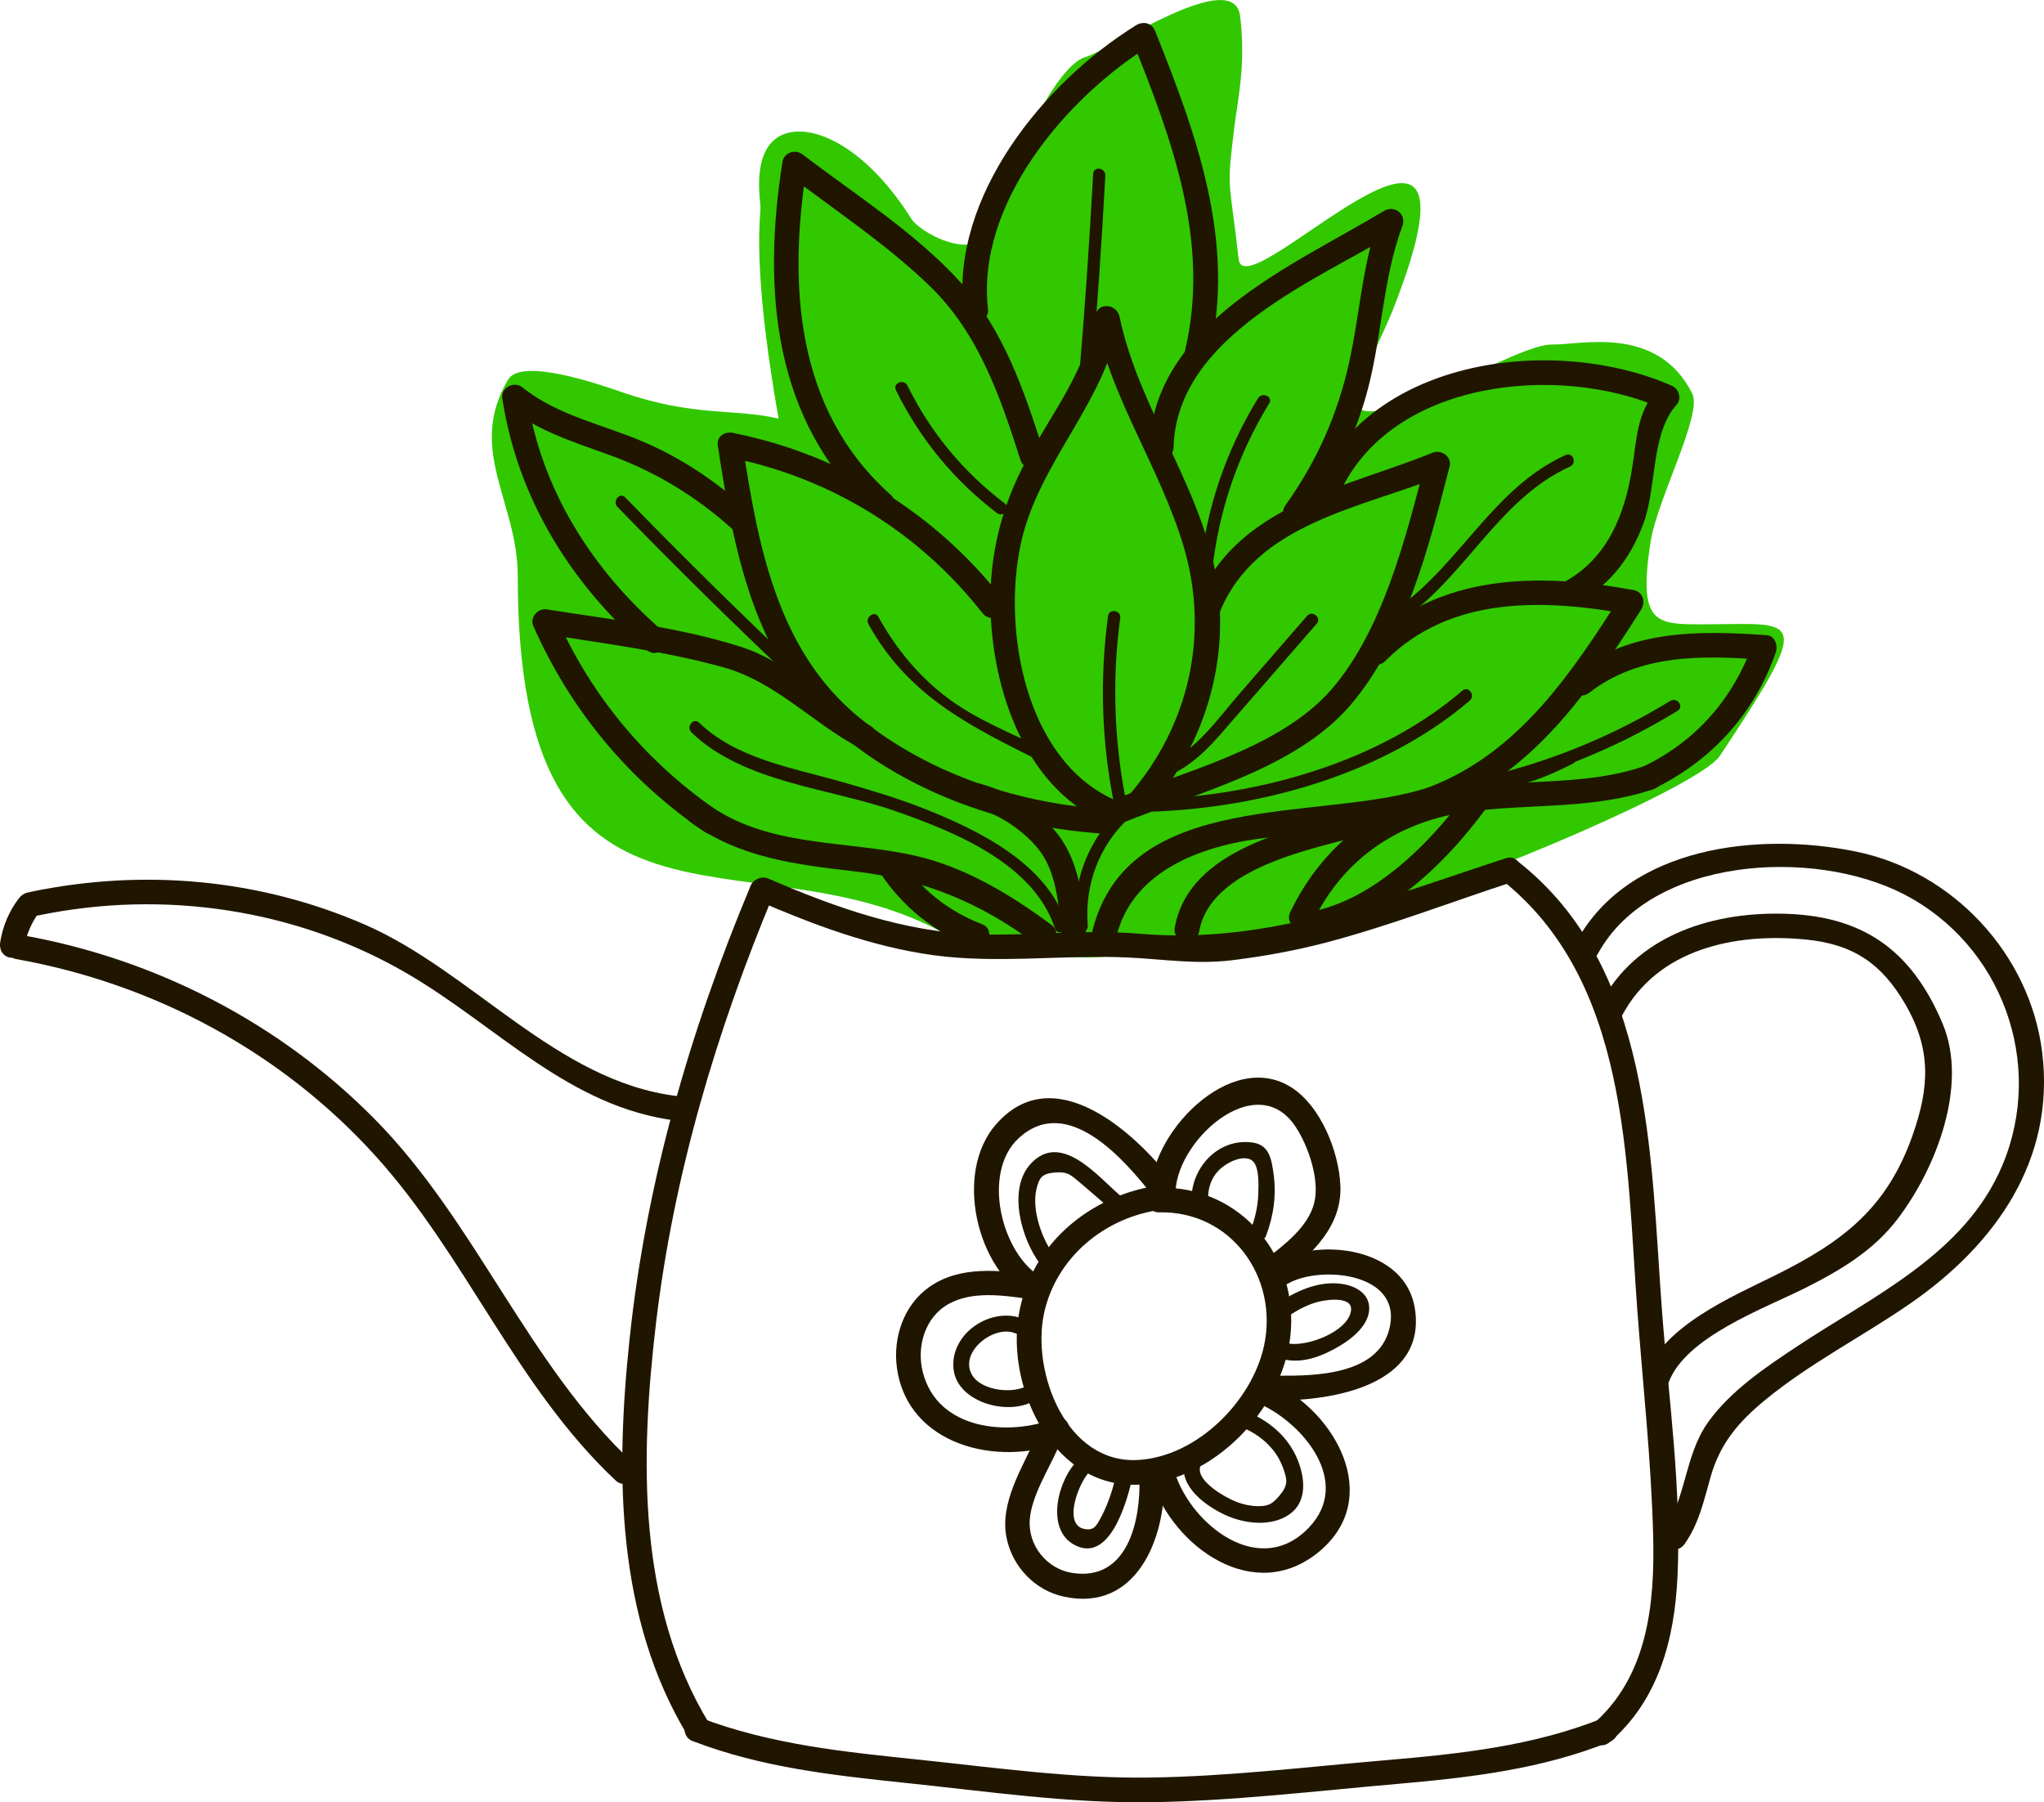 <?xml version="1.0" encoding="UTF-8"?>
<!DOCTYPE svg PUBLIC "-//W3C//DTD SVG 1.1//EN" "http://www.w3.org/Graphics/SVG/1.1/DTD/svg11.dtd">
<!-- Creator: CorelDRAW 2021 (64-Bit) -->
<svg xmlns="http://www.w3.org/2000/svg" xml:space="preserve" width="10.394mm" height="9.165mm" version="1.1" style="shape-rendering:geometricPrecision; text-rendering:geometricPrecision; image-rendering:optimizeQuality; fill-rule:evenodd; clip-rule:evenodd"
viewBox="0 0 391.7 345.37"
 xmlns:xlink="http://www.w3.org/1999/xlink"
 xmlns:xodm="http://www.corel.com/coreldraw/odm/2003">
 <defs>
  <style type="text/css">
   <![CDATA[
    .fil0 {fill:#31C800}
    .fil1 {fill:#201600;fill-rule:nonzero}
   ]]>
  </style>
 </defs>
 <g id="Layer_x0020_1">
  <path class="fil0" d="M180.26 178.48c-36.98,-19.7 -81.04,7.96 -81.04,-68.08 0,-14.25 -9.82,-24.21 -1.85,-37.66 2.52,-4.26 17.23,0.82 21.89,2.43 13.83,4.78 21.71,3.06 29.94,5.05 -1.99,-11.46 -4.51,-28.22 -3.47,-40.09 0.11,-1.32 -1.51,-9 2.18,-12.89 4.68,-4.95 16.75,-1.23 26.79,14.76 1.62,2.59 16.34,11.69 17.75,-4.58 0.28,-3.2 9.29,-24.61 15.5,-26.47 5.26,-1.58 28.51,-17.52 29.7,-7.86 1.13,9.23 -0.43,15.83 -1.09,21.12 -1.57,12.73 -0.98,9.54 0.81,25.46 1.16,10.33 50.69,-44.27 29.64,9.49 -2.44,6.23 -9.1,18.29 -6.04,19.4 6.61,2.42 29.86,-12.75 36.57,-12.55 5.02,0.15 20.08,-3.95 26.76,9.41 2,4 -6.7,20.12 -8,28.47 -2.46,15.83 1.1,15.74 10.06,15.74 18.2,0 21.7,-2.64 3.24,25.19 -3.97,5.99 -48.84,24.53 -58.06,26.47 -15.93,3.34 -10.99,6.61 -34.57,8.53 -23.78,1.94 -22.26,6.47 -48.43,1.14 -1.44,-0.29 -7.21,-1.92 -8.26,-2.48z"/>
  <path class="fil1" d="M143.82 169.8c-11.63,27.76 -20.02,56.87 -23.18,86.86 -2.71,25.63 -2.61,53.35 11.2,76.03 1.58,2.6 5.67,0.22 4.08,-2.39 -13.86,-22.76 -13.24,-50.95 -10.23,-76.56 3.36,-28.53 11.62,-56.25 22.69,-82.69 1.18,-2.8 -3.4,-4.02 -4.56,-1.26l0 0z"/>
  <path class="fil1" d="M287.54 168.41c24.76,19.42 24.09,54.08 26.22,82.6 1.07,14.38 2.67,28.82 3.04,43.24 0.34,13.19 -1.05,27.15 -11.67,36.26 -2.31,1.98 1.04,5.31 3.34,3.34 9.35,-8.03 12.42,-19.71 12.99,-31.64 0.81,-16.97 -1.71,-34.3 -2.98,-51.2 -2.22,-29.7 -1.82,-65.72 -27.6,-85.94 -2.37,-1.86 -5.74,1.47 -3.34,3.34l0 0z"/>
  <path class="fil1" d="M132.77 333.65c13.25,5.08 26.87,6.55 40.88,8.02 15.51,1.62 31.13,3.91 46.76,3.69 15.86,-0.23 31.8,-2.16 47.59,-3.53 13.82,-1.21 27.53,-2.82 40.49,-8.05 2.79,-1.12 1.57,-5.7 -1.26,-4.56 -13.43,5.42 -27.63,6.89 -41.95,8.11 -14.9,1.27 -29.92,3.09 -44.88,3.3 -14.67,0.21 -29.31,-1.85 -43.87,-3.38 -14.52,-1.52 -28.77,-2.89 -42.51,-8.15 -2.84,-1.09 -4.07,3.48 -1.26,4.56l0 0z"/>
  <path class="fil1" d="M144.91 172.47c10.91,4.71 22.06,8.92 33.89,10.56 12.31,1.7 24.93,-0.12 37.33,0.45 6.88,0.32 13.05,1.38 20.02,0.52 6.01,-0.74 12.02,-1.83 17.87,-3.36 12.13,-3.18 23.89,-7.74 35.81,-11.62 2.88,-0.94 1.65,-5.51 -1.26,-4.56 -23.33,7.6 -45.22,16.6 -70.19,14.47 -10.38,-0.89 -20.76,0.43 -31.12,0.11 -13.96,-0.43 -27.28,-5.18 -39.97,-10.66 -2.76,-1.19 -5.17,2.88 -2.39,4.08l0 0z"/>
  <path class="fil1" d="M3.08 183.78c26.39,4.7 50.75,17.73 68.8,37.64 17.47,19.25 26.99,44.35 46.1,62.28 2.22,2.08 5.57,-1.25 3.34,-3.34 -20.26,-19.02 -30.02,-46.12 -49.47,-65.86 -18.21,-18.48 -42.01,-30.74 -67.5,-35.28 -2.98,-0.53 -4.25,4.02 -1.26,4.56l0 0z"/>
  <path class="fil1" d="M7.38 175.41c24.15,-4.99 49.61,-1.2 70.95,11.32 17.03,10 30.84,25.51 51.35,28.02 3.01,0.37 2.98,-4.36 0,-4.73 -23.02,-2.81 -39.22,-23.93 -59.85,-32.88 -20.1,-8.73 -42.3,-10.71 -63.71,-6.29 -2.98,0.61 -1.72,5.17 1.25,4.56l0 0z"/>
  <path class="fil1" d="M3.6 172.16c-1.86,2.45 -3.09,5.34 -3.56,8.38 -0.2,1.27 0.32,2.53 1.65,2.91 1.12,0.32 2.71,-0.39 2.91,-1.65 0.42,-2.71 1.43,-5.07 3.08,-7.25 0.78,-1.03 0.15,-2.63 -0.85,-3.23 -1.2,-0.72 -2.46,-0.16 -3.23,0.85l0 0z"/>
  <path class="fil1" d="M306.25 182.69c10.15,-18.5 41.24,-20.28 58.58,-11.34 18.79,9.69 27.09,32.38 18.91,51.91 -7.13,17.02 -24.71,25.05 -39.23,34.66 -6.12,4.05 -12.93,8.61 -17.23,14.68 -4.49,6.35 -4.1,14.56 -8.54,20.89 -1.75,2.49 2.34,4.86 4.08,2.39 2.81,-3.99 3.68,-8.3 5,-12.9 1.84,-6.44 5.38,-10.53 10.39,-14.66 8.64,-7.12 18.71,-12.2 27.88,-18.55 16.25,-11.24 27.82,-27.47 25.26,-48.14 -2.33,-18.81 -17.11,-34.65 -35.68,-38.45 -18.71,-3.83 -43.53,-1.02 -53.5,17.14 -1.46,2.67 2.62,5.06 4.08,2.39l0 0z"/>
  <path class="fil1" d="M310.8 194.69c6.81,-12.91 21.76,-15.98 35.26,-14.65 9,0.88 14.49,4.53 19.04,12.36 5.03,8.65 4.64,15.87 1.5,24.91 -4.92,14.18 -13.41,20.62 -26.38,27.06 -8.5,4.21 -21.46,9.68 -25.02,19.3 -1.06,2.86 3.51,4.09 4.56,1.26 3.24,-8.76 18.36,-14.19 26.15,-18.1 6.76,-3.4 13.11,-7.16 17.76,-13.28 7.36,-9.68 13.55,-25.61 8.61,-37.37 -6.04,-14.37 -15.6,-20.89 -31.07,-21.1 -13.78,-0.19 -27.75,4.43 -34.5,17.23 -1.42,2.69 2.66,5.08 4.08,2.39l0 0z"/>
  <path class="fil1" d="M222.62 227.08c-13.94,1.77 -25.89,11.87 -27.59,26.29 -1.62,13.74 7.31,31.86 23.12,31.13 14.43,-0.66 27.49,-14.36 29.11,-28.3 1.77,-15.33 -9.45,-28.96 -25.12,-28.61 -3.04,0.07 -3.05,4.8 0,4.73 13.74,-0.31 22.93,12.42 20.09,25.57 -2.31,10.64 -12.82,21.2 -24.08,21.88 -13.82,0.84 -20.5,-16.78 -18.08,-28.08 2.33,-10.83 11.79,-18.52 22.55,-19.89 2.98,-0.38 3.02,-5.11 0,-4.73l0 0z"/>
  <path class="fil1" d="M225.29 229.21c-0.62,-10.03 15.43,-24.95 23.06,-13.19 2.37,3.64 4.6,10.08 3.5,14.48 -1.18,4.72 -5.91,8.17 -9.53,11 -2.39,1.87 0.98,5.2 3.34,3.34 5.71,-4.47 11.58,-9.84 11.2,-17.73 -0.3,-6.43 -3.69,-14.98 -9.23,-18.63 -11.81,-7.79 -27.8,9.17 -27.08,20.72 0.19,3.02 4.91,3.04 4.73,0l0 0z"/>
  <path class="fil1" d="M246.9 245.93c6,-3.4 21.31,-2.14 19.51,7.96 -1.72,9.64 -14.24,9.79 -21.67,9.73 -3.04,-0.03 -3.05,4.7 0,4.73 10.42,0.08 28.7,-2.82 26.4,-17.6 -1.8,-11.6 -18.09,-13.73 -26.63,-8.9 -2.65,1.5 -0.27,5.58 2.39,4.08l0 0z"/>
  <path class="fil1" d="M241.67 269.14c8.2,3.83 17.32,14.87 9.26,23.48 -9.42,10.05 -22.54,-0.36 -25.75,-10.3 -0.93,-2.88 -5.5,-1.65 -4.56,1.26 4.15,12.85 19.82,24.2 32.31,13.64 12.13,-10.27 2.98,-26.62 -8.87,-32.16 -2.74,-1.28 -5.14,2.79 -2.39,4.08l0 0z"/>
  <path class="fil1" d="M218.35 283.35c0.25,7.95 -2.2,19.72 -12.85,18.07 -4.84,-0.75 -8.48,-5.18 -8.17,-10.13 0.29,-4.44 3.52,-9.56 5.32,-13.58 1.23,-2.76 -2.85,-5.16 -4.08,-2.39 -2.63,5.91 -7.12,12.76 -5.65,19.52 1.19,5.48 5.42,9.9 10.9,11.11 14.01,3.08 19.62,-11.32 19.26,-22.61 -0.1,-3.04 -4.82,-3.05 -4.73,0l0 0z"/>
  <path class="fil1" d="M202.14 271.83c-8.89,3.45 -22.46,2.25 -25.29,-8.86 -1.25,-4.88 0.37,-10.59 4.98,-13.12 4.48,-2.45 10.18,-1.66 14.99,-0.98 2.97,0.42 4.26,-4.13 1.25,-4.56 -6.67,-0.94 -14.23,-1.8 -20.07,2.37 -4.84,3.46 -6.91,9.67 -6.12,15.44 2.06,14.9 19.36,19 31.5,14.28 2.8,-1.09 1.58,-5.66 -1.26,-4.56l0 0z"/>
  <path class="fil1" d="M199.76 244.89c-7.86,-4.42 -11.71,-20.13 -4.58,-26.75 9.35,-8.69 20.35,4.12 25.76,11.04 1.87,2.39 5.2,-0.97 3.34,-3.34 -7.07,-9.04 -22.46,-22.95 -33.43,-10.36 -8.08,9.27 -3.74,27.73 6.52,33.49 2.66,1.49 5.05,-2.59 2.39,-4.08l0 0z"/>
  <path class="fil1" d="M206.63 279.77c-3.81,3.51 -6.43,13.19 -0.76,16.26 6.8,3.68 10.09,-8.31 11.08,-12.64 0.46,-1.97 -2.58,-2.82 -3.04,-0.84 -0.45,1.96 -1.01,3.9 -1.77,5.76 -0.38,0.93 -0.8,1.85 -1.29,2.72 -0.75,1.36 -1.2,2.24 -2.87,2 -4.5,-0.64 -1.22,-9.1 0.87,-11.04 1.5,-1.38 -0.73,-3.6 -2.23,-2.23l0 0z"/>
  <path class="fil1" d="M226.94 280.41c-0.9,4.53 4.16,8.19 7.81,9.88 3.68,1.71 8.86,2.37 12.39,-0.13 3.38,-2.39 2.95,-6.85 1.58,-10.3 -1.85,-4.68 -5.82,-7.88 -10.43,-9.61 -1.9,-0.71 -2.72,2.34 -0.84,3.04 2.79,1.04 5.28,2.77 7,5.23 0.6,0.86 1.06,1.77 1.42,2.75 0.86,2.31 0.99,3.36 -0.68,5.33 -1.42,1.68 -2.16,2.05 -4.27,2.02 -1.33,-0.02 -2.69,-0.33 -3.93,-0.8 -1.89,-0.71 -7.58,-3.82 -7.03,-6.59 0.39,-1.99 -2.65,-2.83 -3.04,-0.84l0 0z"/>
  <path class="fil1" d="M245.62 260.4c3.93,1.07 7.9,-0.55 11.27,-2.58 2.46,-1.48 5.72,-4.19 5.49,-7.43 -0.19,-2.71 -2.84,-4.02 -5.22,-4.36 -4.12,-0.6 -8.21,1.1 -11.61,3.28 -1.7,1.09 -0.12,3.82 1.59,2.72 1.78,-1.14 3.65,-2.15 5.72,-2.63 1.91,-0.44 7.48,-1.12 5.72,2.8 -1.56,3.49 -8.8,6.07 -12.13,5.16 -1.96,-0.53 -2.8,2.51 -0.84,3.04l0 0z"/>
  <path class="fil1" d="M231.53 230.68c-0.2,-2.39 0.36,-4.77 2.11,-6.5 1.29,-1.29 4.37,-2.95 6.15,-1.9 1.58,0.93 1.39,4.71 1.34,6.45 -0.06,2.51 -0.66,4.87 -1.54,7.2 -0.72,1.9 2.33,2.72 3.04,0.84 1.44,-3.79 1.99,-7.78 1.43,-11.81 -0.38,-2.77 -0.8,-5.51 -3.9,-6 -6.85,-1.07 -12.33,5.2 -11.79,11.72 0.17,2 3.32,2.02 3.15,0l0 0z"/>
  <path class="fil1" d="M202.06 240.63c-2.39,-3.12 -4.36,-8.74 -3.46,-12.68 0.55,-2.38 1.13,-3.06 3.61,-3.27 2.49,-0.2 3.09,0.55 4.86,2.04 1.79,1.51 3.55,3.05 5.32,4.57 1.53,1.32 3.77,-0.9 2.23,-2.23 -4.36,-3.75 -11.34,-12.33 -17.12,-6.03 -4.49,4.89 -1.73,14.52 1.83,19.18 1.21,1.59 3.95,0.02 2.72,-1.59l0 0z"/>
  <path class="fil1" d="M196.16 252.78c-6.09,-2.59 -14.22,2.72 -13.42,9.63 0.75,6.56 11.23,9.21 16.05,5.61 1.61,-1.2 0.04,-3.94 -1.59,-2.72 -2.62,1.95 -9.04,1.29 -10.88,-1.75 -2.68,-4.43 4.18,-9.78 8.25,-8.05 1.85,0.78 3.46,-1.93 1.59,-2.72l0 0z"/>
  <path class="fil1" d="M213.45 153.22c-17.01,-7.71 -21.39,-32.57 -17.82,-49.06 3.38,-15.64 16.22,-26.97 18.9,-42.82 -1.56,-0.05 -3.12,-0.09 -4.68,-0.14 3.22,15.48 12.45,28.43 16.95,43.43 5.06,16.9 1.09,34.51 -10.49,47.78 -2.01,2.29 1.67,5.26 3.67,2.97 10.06,-11.5 15.26,-26.73 13.5,-42.01 -2.17,-18.89 -15.1,-34.24 -18.93,-52.67 -0.52,-2.49 -4.21,-2.93 -4.68,-0.14 -1.8,10.61 -8.42,18.77 -13.38,28.01 -4.27,7.96 -6.57,16.63 -6.69,25.69 -0.2,16.18 5.87,36.09 21.71,43.26 2.77,1.26 4.71,-3.05 1.94,-4.31l0 0z"/>
  <path class="fil1" d="M233.75 117.31c6.94,-17.18 27.36,-19.97 42.6,-26.18 -1.07,-0.86 -2.13,-1.72 -3.2,-2.59 -3.66,14.19 -8.17,32.36 -18.1,43.68 -9.95,11.35 -28.72,15.76 -42.27,21.3 -2.81,1.15 -1.1,5.55 1.73,4.4 14.43,-5.91 33.64,-10.46 44.21,-22.73 10.52,-12.2 15.16,-30.61 19.09,-45.88 0.46,-1.77 -1.63,-3.22 -3.2,-2.59 -16.59,6.76 -37.66,10 -45.18,28.64 -1.14,2.81 3.17,4.77 4.31,1.94l0 0z"/>
  <path class="fil1" d="M212.85 155.1c-17.06,-0.92 -34.64,-6.61 -48.02,-17.46 -16,-12.98 -19.63,-33.44 -22.57,-52.73 -0.45,-3 -5.16,-2.52 -4.7,0.5 3.01,19.74 6.81,40.65 22.59,54.47 14.06,12.3 33.46,18.89 51.93,19.9 3.01,0.16 3.81,-4.51 0.77,-4.68l0 0z"/>
  <path class="fil1" d="M140.01 87.69c19.28,3.93 36.13,14.34 48.27,29.8 1.88,2.4 5.69,-0.4 3.81,-2.8 -12.92,-16.45 -30.82,-27.49 -51.31,-31.67 -2.98,-0.61 -3.75,4.06 -0.77,4.67l0 0z"/>
  <path class="fil1" d="M170.61 94.75c-18.24,-16.33 -19.58,-40.28 -15.99,-62.94 -1.27,0.48 -2.55,0.97 -3.82,1.45 9.14,6.98 19.09,13.53 27.37,21.54 9.39,9.09 13.5,21.19 17.38,33.32 0.93,2.9 5.33,1.16 4.4,-1.73 -3.69,-11.54 -7.63,-23.22 -15.93,-32.36 -8.61,-9.47 -20.13,-16.74 -30.25,-24.46 -1.39,-1.06 -3.53,-0.35 -3.82,1.45 -3.87,24.45 -1.88,49.88 17.69,67.39 2.27,2.03 5.23,-1.65 2.97,-3.67l0 0z"/>
  <path class="fil1" d="M224.89 85.71c0.61,-21.38 27.48,-32.08 43.09,-41.46 -1.18,-0.96 -2.37,-1.92 -3.55,-2.88 -3.37,9.06 -3.8,18.62 -5.87,27.99 -2.22,10.05 -6.22,19.08 -12.22,27.45 -1.77,2.46 1.9,5.45 3.67,2.97 5.21,-7.26 9.18,-14.99 11.68,-23.61 3.14,-10.79 3.12,-22.31 7.05,-32.86 0.86,-2.3 -1.52,-4.1 -3.55,-2.88 -17.76,10.67 -44.31,21.62 -44.99,45.76 -0.09,3.03 4.62,2.51 4.7,-0.5l0 0z"/>
  <path class="fil1" d="M189.33 59.14c-2.26,-20.1 14.97,-40.47 31.19,-50.51 -1.2,-0.35 -2.4,-0.69 -3.6,-1.04 7.65,19.09 15.1,38.83 10.17,59.6 -0.7,2.97 3.96,3.72 4.67,0.77 5.13,-21.57 -2.48,-42.26 -10.43,-62.1 -0.6,-1.5 -2.31,-1.84 -3.6,-1.04 -17.74,10.98 -35.55,32.89 -33.09,54.82 0.34,3.02 5.04,2.53 4.7,-0.5l0 0z"/>
  <path class="fil1" d="M265.48 126.65c12.49,-12.59 30.55,-11.89 46.75,-8.92 -0.48,-1.28 -0.97,-2.56 -1.45,-3.82 -9.53,14.96 -19.69,30.36 -36.96,36.95 -2.84,1.09 -1.12,5.49 1.73,4.4 18.09,-6.9 28.9,-22.67 38.91,-38.38 0.94,-1.48 0.44,-3.47 -1.45,-3.82 -18.12,-3.32 -37.41,-3.28 -51.2,10.6 -2.14,2.16 1.55,5.11 3.68,2.99l0 0z"/>
  <path class="fil1" d="M166.73 139.04c-8.61,-4.54 -15.31,-12.06 -24.74,-15.09 -11.86,-3.8 -24.93,-5.22 -37.19,-7.18 -1.72,-0.28 -3.33,1.52 -2.59,3.2 7.14,16.14 18.3,29.61 32.92,39.5 2.51,1.7 5.5,-1.96 2.97,-3.67 -13.96,-9.44 -24.67,-22.13 -31.5,-37.56 -0.86,1.07 -1.73,2.13 -2.59,3.2 11.47,1.84 23.36,3.31 34.57,6.42 10.08,2.78 17.13,10.72 26.19,15.49 2.7,1.43 4.62,-2.89 1.94,-4.31l0 0z"/>
  <path class="fil1" d="M126.95 120.88c-13.57,-11.81 -23.27,-27.13 -25.99,-45.09 -1.28,0.7 -2.55,1.39 -3.84,2.09 5.97,4.77 12.91,6.83 19.98,9.42 8.64,3.17 16.27,7.82 23.12,13.97 2.27,2.04 5.23,-1.64 2.97,-3.67 -5.84,-5.25 -12.32,-9.64 -19.54,-12.79 -8,-3.49 -16.6,-5.04 -23.56,-10.6 -1.54,-1.23 -4.15,0.02 -3.84,2.08 2.91,19.21 13.18,35.61 27.71,48.26 2.3,2.01 5.27,-1.68 2.97,-3.67l0 0z"/>
  <path class="fil1" d="M256.62 94.71c9.76,-21.89 42,-25.21 61.85,-16.47 -0.29,-1.21 -0.58,-2.43 -0.87,-3.64 -4,4.41 -3.95,9.83 -4.88,15.44 -1.42,8.59 -4.63,16.72 -12.5,21.22 -2.63,1.5 0.18,5.31 2.8,3.81 5.91,-3.38 9.66,-8.58 11.98,-14.94 2.47,-6.77 1.38,-17.16 6.28,-22.56 1.03,-1.13 0.47,-3.05 -0.87,-3.64 -22.24,-9.8 -57.24,-5.52 -68.1,18.83 -1.24,2.78 3.07,4.73 4.31,1.94l0 0z"/>
  <path class="fil1" d="M304.51 132.78c9.69,-7.52 21.6,-7.19 33.26,-6.38 -0.59,-1.11 -1.18,-2.2 -1.77,-3.32 -3.68,10.58 -10.85,18.86 -20.96,23.74 -2.72,1.32 -1.02,5.74 1.73,4.41 11.18,-5.41 19.44,-14.44 23.53,-26.21 0.45,-1.3 -0.12,-3.19 -1.77,-3.31 -12.94,-0.9 -26.11,-1.08 -36.83,7.25 -2.4,1.85 0.39,5.68 2.8,3.81l0 0z"/>
  <path class="fil1" d="M215.93 154.22c-2.43,-11.87 -2.87,-23.78 -1.26,-35.79 0.2,-1.51 -2.13,-1.9 -2.33,-0.39 -1.64,12.2 -1.24,24.36 1.24,36.43 0.31,1.47 2.66,1.24 2.35,-0.25l0 0z"/>
  <path class="fil1" d="M232.31 109.31c1.24,-11.47 4.9,-22.17 10.91,-32.02 0.8,-1.3 -1.37,-2.25 -2.15,-0.97 -6.12,10.02 -9.83,20.94 -11.09,32.6 -0.16,1.51 2.17,1.9 2.33,0.38l0 0z"/>
  <path class="fil1" d="M209.07 73.24c1.12,-13.18 2.04,-26.37 2.75,-39.58 0.08,-1.5 -2.25,-1.9 -2.33,-0.39 -0.72,13.21 -1.63,26.4 -2.75,39.58 -0.13,1.51 2.2,1.9 2.33,0.39l0 0z"/>
  <path class="fil1" d="M173.76 77.2c1.51,-0.16 1.27,-2.51 -0.25,-2.35 -1.51,0.16 -1.27,2.51 0.25,2.35l0 0z"/>
  <path class="fil1" d="M171.69 74.76c4.6,9.33 11.09,17.27 19.38,23.56 1.21,0.92 2.7,-0.91 1.49,-1.84 -7.95,-6.04 -14.25,-13.63 -18.66,-22.59 -0.67,-1.35 -2.88,-0.5 -2.2,0.87l0 0z"/>
  <path class="fil1" d="M166.42 119.6c7.65,13.78 19.37,19.51 32.91,26.25 1.37,0.68 2.33,-1.47 0.98,-2.15 -6.45,-3.21 -13.28,-5.77 -19.05,-10.2 -5.4,-4.13 -9.64,-9.36 -12.93,-15.29 -0.74,-1.33 -2.63,0.09 -1.91,1.39l0 0z"/>
  <path class="fil1" d="M132.5 140.34c9.91,9.59 26.26,10.65 38.8,14.99 11.39,3.96 26.82,10.08 30.87,22.6 0.46,1.44 2.67,0.57 2.2,-0.87 -3.74,-11.57 -16.64,-17.86 -27.13,-22.05 -5.31,-2.1 -10.76,-3.71 -16.24,-5.27 -9.24,-2.65 -19.86,-4.34 -27.01,-11.25 -1.1,-1.06 -2.57,0.79 -1.49,1.84l0 0z"/>
  <path class="fil1" d="M118.34 97.15c10.8,11.12 21.83,22.01 33.1,32.65 1.1,1.04 2.59,-0.8 1.48,-1.84 -11.27,-10.65 -22.3,-21.53 -33.1,-32.65 -1.06,-1.09 -2.53,0.76 -1.49,1.84l0 0z"/>
  <path class="fil1" d="M269.28 118.39c11.76,-8.34 18.17,-22.92 31.61,-29 1.38,-0.62 0.53,-2.83 -0.86,-2.2 -13.74,6.21 -20.18,20.79 -32.15,29.3 -1.24,0.87 0.16,2.78 1.4,1.9l0 0z"/>
  <path class="fil1" d="M224.44 148.43c5.09,-2.37 8.42,-6.53 12.04,-10.7 5.28,-6.07 10.56,-12.15 15.85,-18.22 1,-1.15 -0.84,-2.64 -1.84,-1.5 -4.27,4.92 -8.55,9.84 -12.82,14.76 -4.18,4.8 -8.18,10.71 -14.09,13.45 -1.38,0.64 -0.52,2.85 0.86,2.21l0 0z"/>
  <path class="fil1" d="M221.18 155.52c21.08,-0.83 44.21,-7.35 60.47,-21.27 1.15,-0.99 -0.24,-2.91 -1.4,-1.91 -15.96,13.68 -38.63,20 -59.32,20.82 -1.52,0.05 -1.27,2.4 0.25,2.35l0 0z"/>
  <path class="fil1" d="M288.57 150.29c11.67,-3.07 22.63,-7.79 32.92,-14.09 1.3,-0.79 -0.11,-2.68 -1.4,-1.9 -10.12,6.19 -20.91,10.77 -32.38,13.8 -1.47,0.38 -0.6,2.58 0.86,2.19l0 0z"/>
  <path class="fil1" d="M132.35 157.56c9.36,6.82 20.1,8.1 31.34,9.41 13.41,1.56 23.97,5.88 34.84,13.94 2.44,1.8 5.42,-1.86 2.97,-3.67 -7.79,-5.78 -16.51,-11.08 -26.06,-13.25 -13.62,-3.09 -28.27,-1.47 -40.12,-10.1 -2.45,-1.8 -5.44,1.87 -2.97,3.67l0 0z"/>
  <path class="fil1" d="M187.07 154.83c4.4,1.2 9,4.28 11.87,7.81 3.53,4.35 3.94,10.71 4.46,16.09 0.29,3.03 4.99,2.53 4.7,-0.49 -0.66,-6.78 -1.49,-14.18 -6.26,-19.41 -3.7,-4.06 -8.71,-7.21 -14,-8.65 -2.94,-0.8 -3.68,3.87 -0.77,4.66l0 0z"/>
  <path class="fil1" d="M208.45 177.35c-0.63,-7.78 2.13,-15.17 7.81,-20.55 1.09,-1.03 -0.3,-2.95 -1.41,-1.91 -6.3,5.97 -9.45,14.04 -8.75,22.71 0.12,1.52 2.47,1.27 2.35,-0.25l0 0z"/>
  <path class="fil1" d="M184.03 152.15c3.44,2.62 7.73,3.78 11.68,5.39 1.41,0.58 2.38,-1.58 0.97,-2.16 -3.74,-1.52 -7.91,-2.59 -11.17,-5.06 -1.21,-0.92 -2.7,0.92 -1.48,1.84l0 0z"/>
  <path class="fil1" d="M223.38 153.48c1.51,-0.16 1.27,-2.51 -0.25,-2.35 -1.51,0.16 -1.27,2.51 0.25,2.35l0 0z"/>
  <path class="fil1" d="M226.61 154.95c1.51,-0.16 1.27,-2.51 -0.25,-2.35 -1.51,0.16 -1.27,2.51 0.25,2.35l0 0z"/>
  <path class="fil1" d="M284.1 151.06c1.84,-0.03 3.69,-0.06 5.53,-0.08 1.52,-0.03 1.26,-2.39 -0.25,-2.35 -1.84,0.02 -3.69,0.04 -5.53,0.08 -1.52,0.02 -1.26,2.37 0.25,2.35l0 0z"/>
  <path class="fil1" d="M286.81 150.76c5.28,0.05 9.94,-2.1 14.58,-4.41 1.35,-0.66 0.5,-2.87 -0.86,-2.2 -4.45,2.21 -8.9,4.31 -13.97,4.26 -1.52,-0.02 -1.26,2.34 0.25,2.35l0 0z"/>
  <path class="fil1" d="M273.82 150.86c-20.59,6.87 -58.09,-0.25 -64.61,28.09 -0.68,2.97 3.99,3.73 4.67,0.77 3.08,-13.37 17.52,-18.04 29.54,-19.26 10.96,-1.11 21.59,-1.68 32.13,-5.2 2.89,-0.95 1.16,-5.35 -1.73,-4.4l0 0z"/>
  <path class="fil1" d="M315.05 146.83c-14.67,4.96 -30.72,1.14 -45.25,6.62 -10.15,3.83 -17.92,11.64 -22.54,21.33 -1.32,2.75 3,4.69 4.31,1.94 5.87,-12.3 16.69,-19.48 30.1,-21.21 11.86,-1.54 23.61,-0.38 35.11,-4.26 2.88,-0.98 1.15,-5.38 -1.73,-4.41l0 0z"/>
  <path class="fil1" d="M229.8 178.49c2.23,-12.39 21.94,-15.82 32.08,-18.66 2.92,-0.83 1.18,-5.23 -1.73,-4.41 -12.36,3.47 -32.29,7.16 -35.02,22.31 -0.54,2.99 4.13,3.76 4.67,0.76l0 0z"/>
  <path class="fil1" d="M188.19 177.1c-6.55,-2.51 -11.89,-6.81 -15.73,-12.68 -1.67,-2.55 -5.48,0.24 -3.81,2.8 4.24,6.49 10.36,11.42 17.59,14.19 2.83,1.08 4.79,-3.21 1.94,-4.31l0 0z"/>
  <path class="fil1" d="M252.21 179.32c14.22,-3.05 26.13,-15.04 34.19,-26.67 1.73,-2.48 -1.94,-5.47 -3.67,-2.97 -7.21,10.39 -18.25,22.19 -31.02,24.94 -2.94,0.63 -2.48,5.33 0.5,4.7l0 0z"/>
 </g>
</svg>
